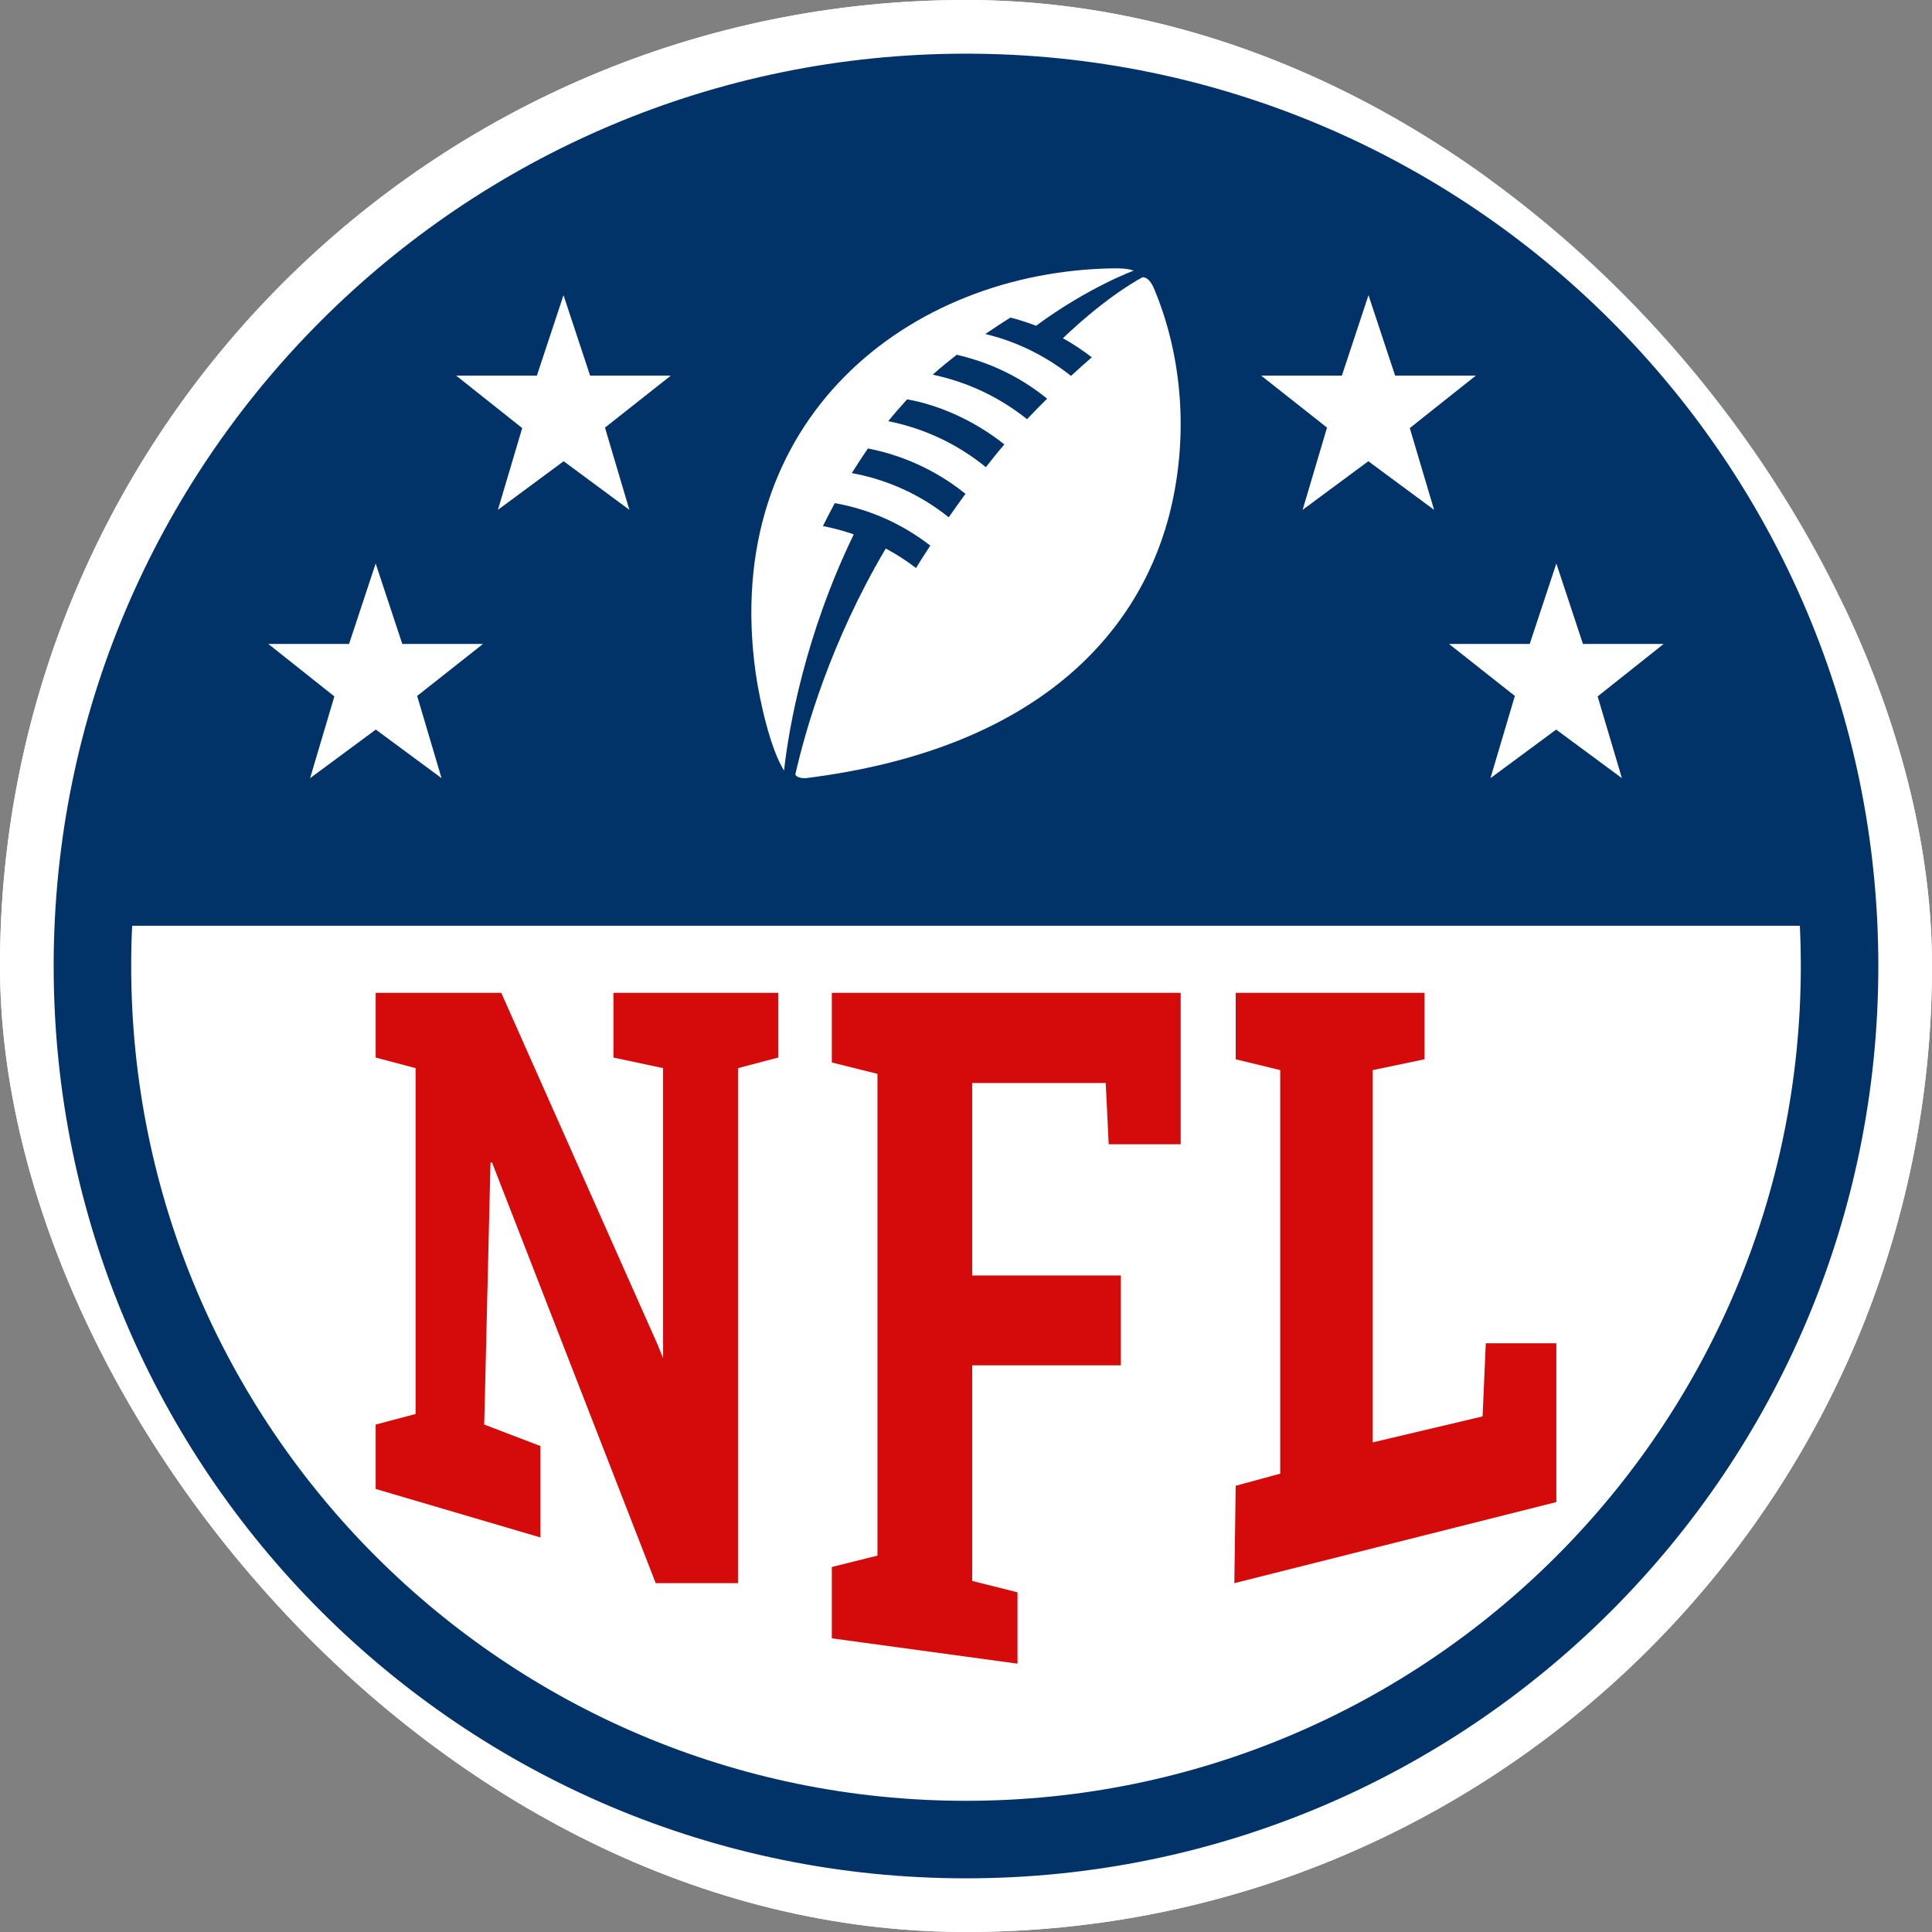<svg width="72" height="72" viewBox="0 0 72 72" fill="none" xmlns="http://www.w3.org/2000/svg">
<rect x="0" y="0" width="72" height="72" fill="#808080" stroke="none"/>
<g clip-path="url(#clip0_990_11849)">
<rect width="72" height="72" rx="36" fill="white"/>
<path fill-rule="evenodd" clip-rule="evenodd" d="M4.889 36C4.889 53.182 18.818 67.111 36 67.111C53.182 67.111 67.111 53.182 67.111 36C67.111 18.818 53.182 4.889 36 4.889C18.818 4.889 4.889 18.818 4.889 36ZM36 1C16.67 1 1 16.67 1 36C1 55.33 16.67 71 36 71C55.33 71 71 55.33 71 36C71 16.67 55.33 1 36 1Z" fill="#013369"/>
<path d="M46 59L46.051 55.37L47.71 54.919V39.88L46.051 39.476V37H47.71H51.158H53.087V39.476L51.158 39.88V53.753L55.252 52.785L55.371 50.061H58V55.978L46 59Z" fill="#D50A0A"/>
<path d="M31 61.056V58.397L32.7 57.973V40.02L31 39.596V37H44V42.644H41.318L41.208 40.361H36.231V47.533H41.771V50.881H36.231V58.917L37.919 59.341V62L31 61.056Z" fill="#D50A0A"/>
<path d="M14 55.489V53.089L15.488 52.695V39.806L14 39.412V37H15.488H18.68L24.5 50.095L24.712 50.619V39.806L22.861 39.412V37H27.502H29V39.412L27.502 39.806V59H24.437L18.337 43.324H18.279L18.045 53.089L20.139 53.889V57.296L14 55.489Z" fill="#D50A0A"/>
<path d="M71 34.5C71 25.615 67.312 17.094 60.749 10.812C54.185 4.529 45.283 1 36 1C26.717 1 17.815 4.529 11.251 10.812C4.687 17.094 1 25.615 1 34.5L36 34.5H71Z" fill="#013369"/>
<path d="M49.461 15.941L47 13.998H50.008L51 11L51.992 13.998H55L52.539 15.953L53.444 19L50.994 17.189L48.545 19L49.449 15.953" fill="white"/>
<path d="M22.539 15.941L25 13.998H21.992L21 11L20.008 13.998H17L19.461 15.953L18.556 19L21.006 17.189L23.455 19L22.551 15.953" fill="white"/>
<path d="M56.461 25.941L54 23.998H57.008L58 21L58.992 23.998H62L59.539 25.953L60.444 29L57.994 27.189L55.545 29L56.449 25.953" fill="white"/>
<path d="M15.539 25.941L18 23.998H14.992L14 21L13.008 23.998H10L12.461 25.953L11.556 29L14.006 27.189L16.455 29L15.551 25.953" fill="white"/>
<path d="M38.274 15.621C37.212 14.774 36.02 14.23 34.76 13.963C35.066 13.683 35.38 13.442 35.655 13.22C37.235 13.588 38.296 14.273 39.025 14.856C38.767 15.113 38.516 15.363 38.278 15.619L38.274 15.621ZM36.738 17.407C35.726 16.584 34.495 15.974 33.103 15.696C33.316 15.429 33.566 15.146 33.806 14.883C34.871 15.066 36.236 15.609 37.43 16.562C37.187 16.844 36.959 17.131 36.745 17.404L36.738 17.407ZM35.357 19.279C34.265 18.398 32.992 17.856 31.744 17.631C31.744 17.631 32.127 17.026 32.345 16.713C33.87 17.006 35.107 17.697 35.98 18.403C35.757 18.711 35.546 19.006 35.357 19.277V19.279ZM42.572 10.337C42.572 10.337 41.334 10.961 39.611 12.605C40 12.818 40.437 13.115 40.688 13.317C40.427 13.541 40.161 13.782 39.913 14.009C38.786 13.114 37.626 12.662 36.72 12.448C37.021 12.239 37.34 12.034 37.655 11.835C38.141 11.954 38.612 12.14 38.612 12.14C40.556 10.706 42.247 10.086 42.247 10.086C42.247 10.086 42.051 9.993 41.531 10C33.874 10.096 26.836 15.626 28.162 25.08C28.304 26.085 28.707 27.915 29.22 28.717C29.39 27.145 30.003 23.658 31.817 19.915C31.186 19.695 30.668 19.605 30.668 19.605C30.853 19.229 31.111 18.749 31.111 18.749C32.459 18.994 33.641 19.538 34.669 20.332C34.422 20.718 34.255 20.969 34.137 21.168C33.777 20.893 33.412 20.657 33.01 20.441C30.966 23.895 30.027 27.157 29.64 28.858C29.661 28.963 29.883 29.017 30.062 28.995C38.448 27.943 42.327 23.797 43.542 19.316C44.328 16.374 44.07 13.294 43.018 10.781C42.944 10.604 42.801 10.311 42.556 10.333" fill="white"/>
<path fill-rule="evenodd" clip-rule="evenodd" d="M36 70C54.778 70 70 54.778 70 36C70 17.222 54.778 2 36 2C17.222 2 2 17.222 2 36C2 54.778 17.222 70 36 70ZM36 72C55.882 72 72 55.882 72 36C72 16.118 55.882 0 36 0C16.118 0 0 16.118 0 36C0 55.882 16.118 72 36 72Z" fill="white"/>
</g>
<defs>
<clipPath id="clip0_990_11849">
<rect width="72" height="72" rx="36" fill="white"/>
</clipPath>
</defs>
</svg>
